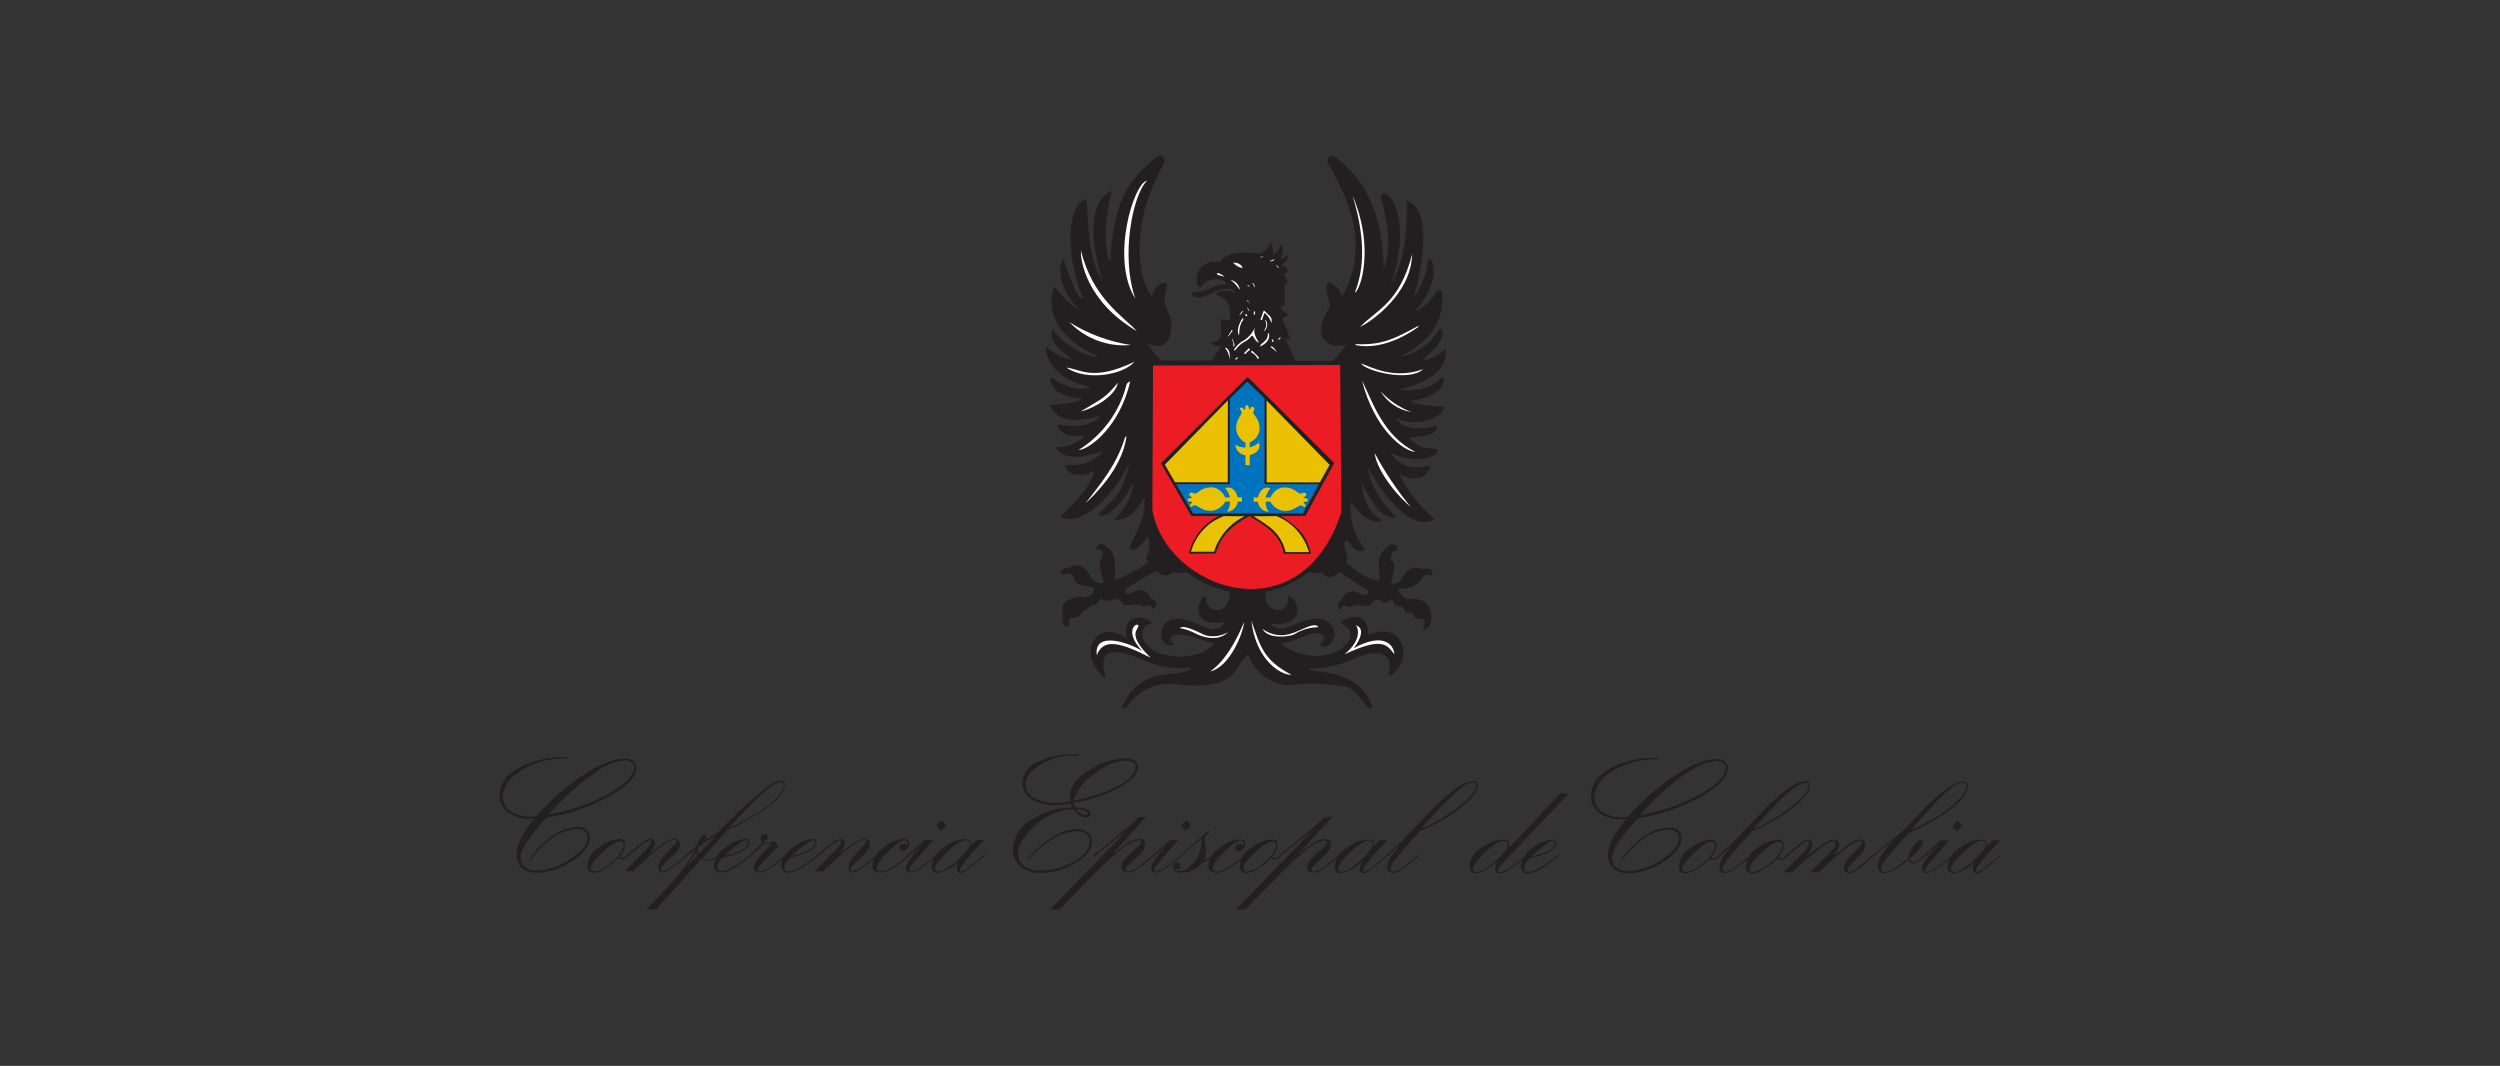 <?xml version="1.0" encoding="UTF-8"?><svg id="Capa_2" xmlns="http://www.w3.org/2000/svg" viewBox="0 0 228.55 97.44"><rect x="0" y="0" width="228.55" height="97.44" fill="#333333" stroke="none"/><defs><style>.cls-1{fill:none;}.cls-2,.cls-3{fill:#231f20;}.cls-3,.cls-4,.cls-5,.cls-6,.cls-7{fill-rule:evenodd;}.cls-4{fill:#ec1c24;}.cls-5{fill:#fff;}.cls-6{fill:#eac103;}.cls-7{fill:#0073be;}</style></defs><g id="Capa_1-2"><g id="Capa_2-2"><g id="Contenido"><rect class="cls-1" width="228.55" height="97.44"/><g><path class="cls-3" d="M108.51,52.33c3.29,2.55,7.9,2.53,11.17-.05,.4,.1,.82,.11,1.22,.05,.07,.43,.88,.69,1.52-.04,.88,.56,1.77,1.13,2.65,1.69-.03,.77-.65,.32-1.16,.1-.51-.11-1.03,.18-1.21,.68-.34,.2-.46,.63-.26,.98,0,.01,.02,.03,.02,.04,.25-.27,.13-.64,.92-.24,.71-.39,1.19-.1,1.78-.14,.11-.06,.71-1.01,1.11-.43,.35,.34,.66,.01,.82-.14,.33-.23,.25,.77,1.11,.63,.43,.73,.55,.48,.77,.53,.28-.11,.03,.7,1.1,.61,.06,.07,.33,.22,0,.94,.23,.13,.82-.25,.79-1.18-.03-.86-.44-1.81-2.18-1.57-.74-.41-.75-.6-.87-.93,1.32-.05,1.85-.4,2.23-1.07,.2-.27,.57-.34,.86-.16,.26-.84-.61-.62-.92-.61-1.23-.51-1.62,.61-1.93,1.01-.22,.27-.57,.39-.9,.32,.22-.95,.57-2.15-.01-2.06,.05-1.23,.45-.77,.63-1.06-.34-1.06-1.2,0-1.5,.39-.43,.81-.1,1.64-.14,2.46-1.39-.14-2.22-.99-3.09-1.64,.51-.45-.56-1.7,.05-2.07,.4,.32,.82,1.14,1.21,.96,.52,.15,.45-.17,.29-.39-.85-1.15-1.24-2.58-1.11-4,.24,.06,1.13,1.94,2.8,1.74,.05-.09,.01-.21-.08-.26,0,0,0,0,0,0-1.37-.64-1.7-2.68-1.7-3.2,.91,1.65,1.81,3.41,3.19,3.02-1.4-1.15-2.35-2.76-2.66-4.54,2.58,4.7,4.91,5.55,6.11,4.76-1.32-1.15-2.42-2.54-3.22-4.1,2.41,1.12,2.75-.58,2.81-.6,.01-.26-.27-.21-.39-.14-1.22,.37-2.54-.13-3.21-1.22,2.67,1.22,4.03,.15,4.08,.15,.41-.35,.23-.46,.05-.49-.93-.16-1.38,.07-2.44-1.07,2.47-.12,2.54-.63,2.53-1.09-1.49,.46-3.28,.32-3.7-.66,2.25,.98,4.38-.34,4.33-.93,.46-.28-2.99-.12-2.94-.68,3.19-.41,2.94-2.03,2.94-2.03-.07-.2-.15-.17-.25-.05-1.03,1.2-2.83,1.17-3.82,1.09,2.84-.76,4.27-1.73,4.32-3.69-.74,.32-1.35,1.03-2.22,.96,1.93-1.47,2.15-2.69,1.64-2.89-.78,1.34-2.09,2.29-3.61,2.59,3.6-1.91,3.87-4.03,3.81-5.68,.02-.22-.14-.56-.53-.29-.41,.81-1.1,1.45-1.94,1.8,1.82-2.06,2-4.15,1.36-4.75,0,0-.17-.01-.19,.09-.11,1.23-.56,2.4-1.3,3.38,.79-2.75,1.74-8.08-.63-8.78-.04,1.82,.1,4.96-1.5,7.67,1.78-4.75,.49-8.65-.82-8.35-.06,.15-.06,.31-.02,.46,.52,2.13,1.03,4.26,.2,6.5,.02-5.38-1.96-8.46-4.38-10.28,0,0-.59-.5-.77,.43,1.28,2.27,4.32,7.25,1.35,12.3-.39-1.24-1.3-1.3-1.3-1.3-.29,.61,.13,1.51,.19,2.27-1.76,2.49-.3,4.01,1.54,3.42-.39,.52-.81,1.02-1.25,1.5-5.23-.02-10.45-.03-15.68-.05-.49-.42-.9-.93-1.21-1.5,.58,.21,2.04,.69,2.12-1.69,.16-.75-.83-1.75-.58-2.8-.01-.23,.17-.52,.16-.75,0-.14,0-.39-.2-.36-.21,.02-.83,.06-1.16,1.25-1.28-1.54-2.12-6.58,1.11-12.16,0,0,.2-1.07-.72-.58-1.77,1.67-3.88,2.89-4.2,9.5-.16,.22-.93-2.63,.16-6.38-1.54,.39-2.43,3.19-.89,8.12-1.43-2-1.26-6-1.45-7.38-1.61,.24-2.11,4.55-.34,9.02-.38,.3-1.29-2-1.74-3.62-.63,.91-.36,2.92,1.47,4.73-.94-.42-1.62-1.43-2.34-2.13-1.23,3.68,2.54,5.71,4.02,6.37-.33,.2-2.61-.43-4.16-2.51-.59,1.24,1.46,2.45,1.81,2.81-1.33-.18-1.68-.77-2.44-1.17,.18,2.9,3.66,3.56,4.1,3.67-.02,0-1.19,.75-3.67-.92-.07,1.61,2.03,1.91,2.94,1.98-.1,0-.28,.46-2.99,.58,.82,2.02,3.58,1.3,4.53,.96,.24-.1-.49,1.38-3.86,.82,.33,1.32,2.12,1.05,2.53,1.01-.69,.73-1.67,1.12-2.68,1.06,.92,1.64,3.82,.51,4.35,.33-1.06,1.37-2.37,1.28-3.43,1.31-.06,1.09,1.82,1.1,2.64,.47-.25,1.59-2.72,3.89-3.12,4.21,1.79,1.17,5.15-2.06,6.33-5.03-.63,3.46-2.06,3.87-2.81,4.79,.04,.39,1.53,.33,3.17-2.91-.14,1.33-.78,2.55-1.78,3.44,1.48,.15,2.17-1.14,2.8-1.97,.04,2.38-.94,3.11-1.36,4.58,.6,.48,1.13-.5,1.64-.96,.36,.54,0,1.59-.14,1.88-.05,.21,.21,.21,.16,.42-.93,.68-1.95,1.21-3.04,1.57,.1-1.59,0-2.72-.74-2.96-.47-.68-1-.14-1.01,.14,1.16,.1,.43,.96,.43,1.16-.19,.64,.45,1.88,.24,1.98-1.23-.04-1.06-.84-1.59-1.25-.56-.62-1.1-.4-1.59-.14-.72-.23-.78,.74-.48,.58,.78-.21,.86-.01,1.01,.29,.05,.88,1.53,.69,1.88,1.01-.06,.48-.5,.82-.99,.76-.06,0-.11-.02-.17-.04-2.14,.19-1.82,1.27-1.69,1.78-.14,.22-.24,.95,.48,.96-.01-1.31,.42-.58,.63-.87,.41,.09,.45-.35,.68-.53,.45-.11,.45-.32,.68-.48,.87-.23,.74-.46,.92-.68,.8,.31,.69,.28,1.35,0,.26,.19,.57,.06,.77,.58,.59,.05,1.24-.19,1.78,.14,.27,.06,.73-.41,.82,.19,.26,.22,.82-.68-.14-.92-.11-.53-.63-.86-1.15-.75-.16,.03-.31,.11-.44,.22-.6,.22-.82,0-.77-.24,.91-.64,1.86-1.22,2.85-1.74,.94,.78,1.13,.27,1.69,.1,.24,.19,.86,0,1.14,0"/><path class="cls-4" d="M105.41,33.42l17.11-.05c.03,4.49,.06,8.97,.1,13.46-3.7,11.44-16.06,7.06-17.27-.24l.06-13.17Z"/><path class="cls-3" d="M112.46,54.03c-.03,2.61-2.52,1.85-2.16,.55-.47-.53-2.04,2.91,1.68,2.29-.76,1.32-2.08,.25-3.26-.1-3.18-1.12-3.06,2.77-1.39,2.16-1.15-1.13,1.12-1.04,1.87-.65,.59,.18,1.18,.37,1.78,.55-.89,1.17-2.92,1.35-4.13,1.1-2.47-.3-3.18-2.6-1.52-2.97-1.38-1.14-2.82-.24-2.29,1.42-2.77-1.94-4.65,1.27-2.16,3.49,.13,.06,.19,.02,.19-.1-1.13-3.44,2.55-1.83,4.05-1.2,1.21,.43,2.49,.6,3.77,.49-.59,1.05-4.65-.49-6.33,3.62,.16,.06,.35,.04,.48-.06,1.02-1.58,2.9-2.39,4.75-2.03,5.57,.54,4.94-1.71,6.33-2.78,.51,1.57,1.91,2.69,3.55,2.85,1.82-.24,3.66-.19,5.46,.13,.84,.31,1.34,1.29,2,1.94,.17-.03,.23,.04,.35-.05-1.22-3.6-5.25-3.11-5.77-3.47,.07,0-.09-.09-.02-.1,1.37,.02,2.74-.27,3.99-.84,2.97-1.34,3.8-.03,3.21,1.45,.06-.02,.19,.06,.19,.06,1.1-.64,1.52-2.02,.97-3.16-.92-1.47-2.7-.7-2.91-.58-.18-2.04-1.46-1.86-2.62-1.19l.08,.16c1.75,.67,.58,2.34-1,2.79-1.56,.41-3.23,.05-4.47-.98,1.66-.19,2.63-1.21,3.62-.87,.75,.43-.04,.67-.06,1,.57,.57,1.45-.46,1.32-1.16-.49-1.7-2.18-1.35-3.86-.62-.93,.4-1.12,.44-1.92-.02,.07,0,.04-.12,.1-.12,3.16,.3,2.41-2.42,1.41-2.56,.25,2.14-2.67,1.33-1.94-.42h-3.33"/><path class="cls-3" d="M110.79,32.94l.86-1.3c-.38,.04-.75-.09-1.03-.34,.76,0,.82-.23,.99-.6,.06-.51,.05-1.03-.05-1.54,.3,.07,.6,.11,.9,.12,0-1.33,.06-1.72-1.33-2.4,.11-.3,1.13-.49,1.74-.09,.19-.34-.84-.59-1.78-.15-.74,.4-1.66,.81-2.07,.36-.05-.05-.13-.26-.01-.25,1,.1,2.26-.92,3.07-.72,.18-.61-1.81-.84-2.32,.26-.6-.08-.34-1.12-.24-1.33,.27-.8,1.15-1.23,1.95-.96,0,0,.01,0,.02,0,.82-1.14,2.43-.94,3.68-.81,.18,.02,.94-.61,.92-1.03,0-.17,.44,.47,.24,1.13,.59-.14,.74-.9,.83-.95,.3,.4-.06,1.16-.07,1.29,.24-.05,.45-.16,.64-.32,.03-.02,.01,0,.04-.02,.05,.26-.18,.58-.59,.96,.25,.08,.45,.25,.58,.48-.12,.24-.2,.2-.45,.32,.22,.19,.34,.47,.35,.76-.02,.2-.17,.37-.31,.35l.1,.25v1.59c-.14-.05-.23-.16-.35-.12,0,.63,.42,.62,.69,.9,.05,.13-.53,.17-.52,.34,.08,.38,.22,.74,.43,1.07,.04,.33,.13,.65,.27,.95-.17-.01-.38-.26-.46-.19,.1,.36,.59,1.17,.91,2.05,.32,.88,.13,.37,.13,.37l-8.09-.07,.37-.35Z"/><path class="cls-5" d="M113.58,24.51c-.33-.07-.62-.24-.85-.49,.54-.07,.89,.34,.85,.49"/><path class="cls-5" d="M116.05,23.86c.16-.04,.32-.1,.48-.17-.09,.17-.3,.24-.48,.17"/><path class="cls-5" d="M116.68,24.26s.03-.02,.04-.02c.05,.08,.11,.16,.19,.21,0,0,.03,.04,.02,.05,0,0-.06-.02-.07-.02-.08-.06-.15-.14-.18-.23"/><path class="cls-5" d="M115.16,23.53c.16,.03,.24-.05,.39-.11-.13,.02-.26,.06-.39,.11"/><path class="cls-5" d="M112.5,25.58c.44,.1,.77,.45,.85,.89,0,0-.04-.02-.06-.04-.22-.32-.48-.61-.79-.85"/><path class="cls-5" d="M111.26,24.98c.2-.03,.42,.1,.7,.32-.52-.16-.74-.13-.7-.32"/><path class="cls-5" d="M114.5,25.88c.06,0,.11,.04,.13,.1,.06,.09,.1,.2,.11,.32-.09-.13-.17-.27-.24-.41"/><path class="cls-5" d="M114.01,26.05c.07,.09,.17,.15,.28,.19-.08-.08-.14-.19-.28-.19"/><path class="cls-5" d="M115.32,28.98c.09-.21,.08-.28,.17-.49,0-.02,.05-.14,.1-.08,.53,.54,.75,.57,.64,1.13-.1-.37-.32-.7-.63-.94-.08,.24-.16,.43-.23,.66-.23,0-.1-.15-.04-.29"/><path class="cls-5" d="M113.27,30.68c.03-.29,.04-.64,.1-.87,.09-.17,.12-.44,.28-.52v-.24c-.14,.07-.73,1.13-.37,1.62"/><path class="cls-5" d="M115.65,29.25c.23,.04,.31,.7-.07,1.04-.03-.17,.37-.45,.07-1.04"/><path class="cls-5" d="M111.99,31.79c.26,.32,.41,.71,.42,1.12l.02-.49c-.08-.55-.35-.66-.44-.63"/><path class="cls-5" d="M112.83,31.93c.19-.27,.41-.5,.67-.69,.54-.26,.97-.72,1.2-1.28,.02,.11-.24,.41,.39,1.35-.4-.06-.5-.75-.67-.6-.6,.73-.71,.31-1.54,1.35l-.07-.13"/><path class="cls-5" d="M112.25,30.76c.12-.21,.25-.41,.37-.62l.07,.12c-.12,.05-.33,.53-.44,.5"/><path class="cls-5" d="M112.64,30.95c.1,.18,.18,.38,.22,.59,0,.11-.05,.09-.09,.19l-.02-.39c-.04-.18-.16-.28-.11-.39"/><path class="cls-5" d="M115.91,30.55c-.03,.73-.62,.71-.73,1.14,1.27-.56,.75-1.57,.73-1.14"/><path class="cls-5" d="M113.29,28.84c.16-.11,.28-.26,.36-.44-.09,0-.26,.25-.36,.44"/><path class="cls-5" d="M113.71,32.32c.15-.16,.29-.31,.44-.47,.06,0,.11,.05,.13,.15-.16,.07-.29,.18-.38,.33-.09,.04-.12,0-.19,0"/><path class="cls-5" d="M114.38,32.09h.12s.55,.54,.55,.54v.19s-.07,0-.07,0c-.23-.5-.51-.51-.59-.61v-.11Z"/><path class="cls-5" d="M116.19,31.66c.31,.07,.35,.29,.55,.55-.19-.14-.43-.44-.56-.43v-.13"/><path class="cls-5" d="M117.09,30.82c-.08,.06-.16,.06-.28,.24,.12-.04,.21,.01,.28-.24"/><path class="cls-5" d="M116.26,31.02s.03,0,.05,0l.06,.03c.05,.05,.07,.12,.06,.19-.05,0-.09,0-.14,0,.05-.13-.01-.11-.03-.23"/><path class="cls-5" d="M112.92,32.86c.12,.06,.25-.13,.26-.17-.19-.04-.22,.1-.26,.17"/><path class="cls-5" d="M114.68,28.41c.11,.01,.03,.22,.06,.31-.1,.02-.12,.21-.12-.19,.1,.03,.05-.04,.06-.13"/><path class="cls-5" d="M113.84,28.71s.15-.03,.18,.12c0,.06,0,0,0,.07-.28,.02-.05-.05-.16-.1-.02-.06-.02-.06-.02-.08"/><path class="cls-5" d="M114.01,28.11c.04-.05,.26,.38,.22,.35-.12-.08-.17-.27-.22-.35"/><path class="cls-5" d="M114.23,27.74s.03,.02,.03,.03c0,.02-.02,.03-.03,.03-.01,0-.03-.01-.03-.03,0-.02,.02-.03,.03-.03"/><path class="cls-5" d="M114.01,27.44c.06-.02,.13,.07,.13,.17-.06,.04-.09-.11-.13-.17"/><path class="cls-5" d="M100.27,59.89c-.3-2.29,3.1-1.09,4.15-.37-1.77-1.9-.44-2.68-.35-2.33,.06,.38-1.15,.73,1.12,2.94-2.87-1.47-4.33-1.77-4.92-.23"/><path class="cls-5" d="M107.86,57.42c.41,.07,.8,.2,1.18,.37,1.26,.69,2.5,.74,3.23,0-.61,.36-1.34,.47-2.03,.3-.41-.14-1.98-1.05-2.38-.68"/><path class="cls-5" d="M115.41,57.49c.78,.59,1.81,.75,2.73,.4,.81-.25,2.1-1.1,2.38-.55-.79,0-1.56,.24-2.22,.66-.52,.24-2.44,.43-2.88-.51"/><path class="cls-5" d="M114.4,56.74c.84,2.4,1.09,3.58,3.66,4.95-.95,.04-3.25-1.32-3.66-4.95"/><path class="cls-5" d="M113.72,56.89c-.6,1.5-1.7,3.57-3.09,4.49,1.84-.38,3.1-3.73,3.09-4.49"/><path class="cls-5" d="M123.94,57.17c1.09,.29,.05,1.86-.21,2.1,2.8-1.54,3.71-.28,3.74,.55-.73-1.04-1.31-1.5-4.56,0,1.67-1.36,1.23-2.48,1.04-2.65"/><path class="cls-5" d="M123.86,26.78c.54-1.51,1.27-4.02-.2-8.88,2.01,4.7,.74,8.58,.2,8.88"/><path class="cls-5" d="M129.09,23.25c-1.12,4.39-3.18,5.04-4.75,6.63,1.01-.45,4.69-3.04,4.75-6.63"/><path class="cls-5" d="M123.93,31.55s-.05-.09,.03-.09c2.4,.11,3.54-.51,5.57-1.6,.13-.07,.14-.03,.16,.01-3.26,2.32-5.49,1.72-5.75,1.68"/><path class="cls-5" d="M124.43,33.23c.68,.2,2.94,1.54,5.67,.52-1.24,1.2-5.28,.17-5.67-.52"/><path class="cls-5" d="M126.2,35.76c.62,1.02,1.65,1.72,2.83,1.91-1.08-.41-2.05-1.06-2.83-1.91"/><path class="cls-5" d="M124.51,34.78c.96,1.92,1.95,5.1,4.89,6.53-1.07-.04-3.75-2.03-4.89-6.53"/><path class="cls-5" d="M125.68,41.43c.93,1.74,2.03,3.38,3.28,4.91-1.77-1.51-3.18-3.69-3.28-4.91"/><path class="cls-5" d="M104.87,16.51c-1.24,1.15-2.48,6.73-1.08,10.79-2.3-3.61-.13-10.62,1.08-10.79"/><path class="cls-5" d="M98.82,22.91c1.09,4.41,3.89,6.01,5.12,7.37-4.66-2.73-5.19-6.58-5.12-7.37"/><path class="cls-5" d="M97.77,29.46c1.46,1.51,3.53,2.28,5.63,2.08-2-.3-3.91-1.01-5.63-2.08"/><path class="cls-5" d="M97.5,33.61c1.85,1.27,5.22,.65,6.21-.54-3.84,1.86-4.99,.64-6.21,.54"/><path class="cls-5" d="M98.8,37.61c1.28-.29,3.17-1.43,3.4-2.62-1.19,1.39-1.26,1.35-3.4,2.62"/><path class="cls-5" d="M103.33,34.86c-.08,.04-.29,.11-.35,.32-.63,2.48-2.2,4.61-4.38,5.96,.92,0,3.8-2.12,4.72-6.28"/><path class="cls-5" d="M102.97,39.89s-.09-.02-.17,.25c-.79,2.48-2.25,4.16-3.56,5.87,.52-.5,3.36-3.07,3.74-6.11"/><path class="cls-3" d="M106.13,42.36l7.93-7.91,7.92,7.88-2.65,4.83c-1.33,.03-3.93,.02-3.86,.02-.95,.01-1.85,0-2.81,0h-1.92s-1.82,0-1.82,0l-2.78-4.82Z"/><polygon class="cls-6" points="106.49 42.48 112.25 36.6 112.24 44.09 107.42 44.09 106.49 42.48"/><polygon class="cls-6" points="121.55 42.49 115.79 36.61 115.8 44.1 120.66 44.1 121.55 42.49"/><polygon class="cls-7" points="112.43 36.44 114.03 34.89 115.61 36.43 115.6 44.26 120.57 44.26 119.11 46.93 109.07 46.94 107.52 44.26 112.43 44.26 112.43 36.44"/><path class="cls-6" d="M113.54,45.47v.39c-.11,0-.27,0-.38,0-.06,.5-.47,.89-.98,.92,.19-.27,.28-.6,.26-.93h-.42c-.23,.42-.64,.72-1.11,.83-1.21,.16-1.53-.82-1.92-.37-.12,.11-.33-.09-.13-.24,.11-.1,.25-.22-.05-.21-.17,.04-.39-.23-.09-.31,.09-.02,.47-.02,.07-.2-.2-.19,.09-.42,.27-.29,.46,.31,.55-.62,1.91-.49,.47,.12,.85,.45,1.03,.9h.45c-.09-.31-.24-.6-.44-.85,.83-.25,1.08,.6,1.15,.85h.38Z"/><path class="cls-6" d="M114.61,45.48v.39c.11,0,.27,0,.38,0,.06,.5,.47,.89,.98,.92-.19-.27-.28-.6-.26-.93h.42c.23,.42,.64,.72,1.11,.83,1.21,.16,1.53-.82,1.92-.37,.12,.11,.33-.09,.13-.24-.11-.1-.25-.22,.05-.21,.17,.04,.39-.23,.09-.31-.09-.02-.47-.02-.07-.2,.2-.19-.09-.42-.27-.29-.46,.31-.55-.62-1.91-.49-.47,.12-.85,.45-1.03,.9h-.45c.09-.31,.24-.6,.44-.85-.83-.25-1.08,.6-1.15,.85h-.38Z"/><path class="cls-6" d="M114.25,42.52h-.39c0-.11,0-.79,0-.9-.5-.06-.89-.47-.92-.97,.27,.18,.6,.27,.93,.26v-.42c-.42-.23-.73-.63-.84-1.1-.17-1.21,.81-1.54,.36-1.92-.11-.12,.09-.33,.24-.14,.1,.11,.22,.25,.21-.06-.04-.17,.22-.39,.31-.09,.03,.09,.02,.46,.2,.07,.19-.21,.42,.08,.29,.26-.31,.46,.62,.55,.5,1.9-.12,.47-.45,.85-.89,1.04,0,.15,0,.3,0,.45,.31-.09,.6-.24,.85-.45,.25,.83-.59,1.09-.85,1.16v.91Z"/><path class="cls-3" d="M111.78,47.02c-1.56,.61-2.72,1.95-3.08,3.59-.03,.01,2.44-.01,2.44-.01,.47-1.56,1.3-2.44,3.05-3.42h.13c-.07,.23,2.73,1.13,3.04,3.44,.83,0,1.67,0,2.5,.02-.37-1.52-.93-2.4-3.14-3.69-1.7,.03-3.25,.06-4.95,.08"/><path class="cls-6" d="M119.66,50.47h-2.13c-.49-2.11-2.22-2.72-2.94-3.29,.72,.03,1.47,0,2.12,0,1.44,.58,2.53,1.8,2.95,3.29"/><path class="cls-6" d="M108.88,50.44h2.1c.46-1.43,1.48-2.61,2.83-3.26-.72,.03-1.24,0-1.92,0-1.47,.54-2.59,1.75-3.01,3.26"/><path class="cls-2" d="M126.82,79.25c.04-.4,.2-.78,.45-1.09,.19-.26,.39-.52,.61-.76l-.03-.03c-.15,.15-.29,.28-.44,.41-.15,.13-.32,.28-.52,.46l-.09,.07-.09-.09,.1-.09c.43-.38,.79-.7,1.08-.98,.34-.33,.8-.8,1.38-1.41,.52-.55,1.05-1.11,1.57-1.66,.63-.65,1.3-1.25,2.01-1.81,.51-.47,1.15-.76,1.83-.86,.27,0,.41,.15,.41,.45,0,.51-.55,1.2-1.64,2.05-1.12,.86-2.35,1.56-3.66,2.07-1.08,1.2-1.81,2.06-2.2,2.56-.24,.25-.41,.55-.49,.89,0,.17,.12,.26,.35,.26,.29-.07,.56-.21,.79-.4,.47-.34,.93-.7,1.36-1.08l.1-.09,.07,.1-.09,.07c-.54,.47-1.11,.91-1.7,1.31-.2,.13-.42,.2-.65,.2-.35,0-.52-.19-.52-.58m3.16-3.52l.03,.03c.61-.24,1.2-.55,1.76-.9,.76-.45,1.48-.97,2.15-1.54,.71-.62,1.06-1.12,1.06-1.48,0-.18-.1-.28-.31-.28-.47,.08-.9,.3-1.24,.63-.58,.48-1.13,1-1.64,1.56-.55,.57-1.16,1.24-1.82,1.99h0Zm-4.83,1.14c-.4,0-.97,.36-1.71,1.07-.74,.71-1.11,1.22-1.11,1.51,0,.18,.12,.28,.35,.28,.3-.03,.58-.15,.82-.33,.4-.26,.77-.56,1.11-.9,.62-.59,.93-1.03,.93-1.31,0-.21-.13-.32-.38-.32h0Zm.96-.03h.74c-.42,.42-.82,.85-1.21,1.29-.69,.78-1.03,1.26-1.03,1.45-.01,.07,.04,.14,.11,.15,.01,0,.02,0,.04,0,.27-.1,.52-.25,.73-.45,.3-.23,.71-.57,1.24-1.02l.1-.1,.07,.1-.09,.07c-.84,.71-1.37,1.14-1.58,1.29-.14,.12-.32,.2-.5,.23-.27,0-.41-.13-.41-.39,0-.13,.02-.26,.07-.38,.04-.12,.1-.24,.17-.35-.51,.57-1.19,.97-1.94,1.12-.17,.02-.34-.05-.45-.17-.1-.15-.14-.33-.13-.51,.08-.71,.51-1.33,1.14-1.66,.55-.44,1.22-.7,1.92-.74,.16-.02,.33,.03,.44,.15,.08,.14,.12,.31,.11,.47l.47-.54Zm-9.05,1.48l-.09-.09,.1-.09c1.12-.9,1.99-1.62,2.63-2.15,.49-.39,.96-.81,1.4-1.26h.67l-2.95,3.24,.04,.04c.35-.29,.71-.57,1.09-.82,.32-.25,.71-.41,1.12-.45,.41,0,.61,.18,.61,.54,0,.33-.3,.75-.9,1.27-.6,.52-.9,.85-.9,.98,0,.12,.1,.17,.31,.17,.32,0,1.05-.49,2.2-1.48l.1-.09,.07,.1-.09,.07c-.5,.44-1.02,.84-1.56,1.22-.23,.17-.5,.27-.78,.29-.16,0-.32-.04-.45-.12-.12-.1-.19-.26-.17-.41,0-.34,.3-.76,.9-1.26,.6-.5,.9-.82,.9-.95,.02-.11-.06-.2-.16-.22-.02,0-.04,0-.05,0-.64,.13-1.24,.44-1.7,.9-.79,.65-1.54,1.34-2.26,2.07-.42,.42-1.13,1.15-2.14,2.18l-1.16,1.18h-.84l6.94-7.15-.02-.02c-.59,.47-1.04,.82-1.34,1.06-.51,.41-.98,.79-1.42,1.16l-.09,.07Zm-.67-1.37c-.38,0-.93,.34-1.65,1.03-.72,.68-1.08,1.16-1.08,1.43,0,.2,.12,.31,.36,.31,.59-.11,1.14-.4,1.56-.83,.73-.6,1.09-1.15,1.09-1.63,0-.2-.09-.31-.28-.31h0Zm-.07-.2c.31,0,.47,.17,.47,.5,0,.18-.04,.36-.11,.53-.09,.21-.21,.41-.37,.58,.05,.08,.14,.13,.23,.15,.17-.04,.32-.13,.44-.25l.1-.1,.07,.1-.09,.1c-.1,.08-.21,.16-.32,.22-.07,.03-.14,.04-.22,.04-.13,0-.25-.05-.35-.12-.32,.35-.69,.65-1.09,.91-.31,.24-.69,.39-1.08,.43-.31,.04-.6-.18-.64-.49,0-.05,0-.11,0-.16,.06-.71,.47-1.35,1.09-1.7,.53-.43,1.18-.69,1.86-.73h0Zm-2.49,1.4l.08,.1-.07,.07c-.49,.43-1.02,.82-1.57,1.16-.31,.2-.66,.32-1.03,.35-.51,0-.76-.23-.76-.7,.08-.66,.46-1.25,1.03-1.59,.5-.45,1.13-.73,1.81-.79,.35,0,.52,.14,.52,.42,0,.18-.07,.35-.2,.47-.1,.12-.24,.2-.4,.21-.08,0-.16-.03-.21-.09-.04-.07-.07-.15-.07-.23,0-.09,.03-.17,.09-.23,.06-.07,.15-.11,.25-.1,.08,0,.15,.01,.22,.05,.04,.03,.09,.06,.13,.08,.05,0,.07-.04,.07-.13,0-.12-.05-.23-.15-.29-.05-.03-.11-.05-.17-.04-.28,0-.78,.35-1.48,1.05-.71,.7-1.06,1.2-1.06,1.51,0,.19,.15,.29,.45,.29,.48,0,1.29-.49,2.42-1.48l.11-.09Zm-5.81,.17l-.08-.09,.1-.09,2.47-2.2,.06,.17-.22,.2c-.17,.15-.25,.27-.25,.36,.04,.18,.08,.37,.11,.57,.03,.17,.05,.34,.05,.51,0,.32-.06,.64-.2,.93,.15-.03,.29-.09,.41-.17,.13-.09,.25-.19,.36-.29l.1-.09,.07,.1-.09,.07c-.18,.15-.36,.29-.55,.41-.12,.09-.26,.15-.41,.17-.24,.29-.53,.52-.87,.68-.32,.16-.68,.25-1.04,.25-.2,0-.39-.03-.57-.12-.15-.09-.24-.26-.22-.44,0-.1,.04-.2,.11-.27,.06-.07,.15-.12,.24-.12,.2,0,.31,.12,.31,.36,0,.19-.1,.29-.31,.29-.05,0-.1-.01-.15-.04l-.03,.04c.11,.13,.27,.19,.44,.17,.33-.03,.65-.17,.89-.4,.29-.23,.53-.51,.71-.82,.15-.27,.26-.57,.33-.87,.06-.3,.09-.61,.09-.92l-1.8,1.54-.08,.08Zm.88-2.81l-.51,.48-.39-.48,.49-.51,.41,.51Zm-1.92,1.32h.74l-1.18,1.35c-.44,.5-.71,.83-.83,.99-.1,.11-.16,.25-.17,.39,0,.1,.06,.15,.19,.15,.26-.04,.5-.15,.71-.31,.53-.36,1.03-.75,1.5-1.18l.1-.09,.07,.1-.09,.07c-1.19,1.01-1.96,1.51-2.3,1.51-.32,0-.48-.14-.48-.41,0-.4,.5-1.13,1.5-2.18v-.03c-.36,.35-.74,.69-1.16,1.03l-.09,.07-.09-.09,.1-.09,1.47-1.31Zm-6.91,1.48l-.09-.09,.1-.09c1.12-.9,1.99-1.62,2.64-2.15,.49-.39,.96-.81,1.4-1.26h.67l-2.95,3.24,.04,.04c.35-.29,.71-.57,1.09-.82,.32-.25,.71-.41,1.12-.45,.41,0,.61,.18,.61,.54,0,.33-.3,.75-.9,1.27-.6,.52-.9,.85-.9,.98,0,.12,.1,.17,.31,.17,.32,0,1.05-.49,2.2-1.48l.1-.09,.07,.1-.09,.07c-.5,.44-1.02,.84-1.56,1.22-.23,.17-.5,.27-.78,.29-.16,0-.32-.04-.45-.12-.12-.1-.19-.26-.17-.41,0-.34,.3-.76,.9-1.26,.6-.5,.9-.82,.9-.95,.02-.11-.06-.2-.16-.22-.02,0-.04,0-.05,0-.64,.13-1.24,.44-1.7,.9-.79,.65-1.54,1.34-2.26,2.07-.42,.42-1.13,1.15-2.14,2.18l-1.16,1.18h-.84l6.94-7.15-.02-.02c-.59,.47-1.04,.82-1.34,1.06-.51,.41-.98,.79-1.42,1.16l-.09,.07Zm2.81-8.75c-1.06,.1-2.06,.54-2.85,1.24-.89,.56-1.55,1.42-1.88,2.42,.71-.12,1.41-.3,2.09-.52,.85-.26,1.66-.62,2.42-1.08,.78-.5,1.17-.99,1.17-1.5,0-.19-.1-.36-.28-.44-.21-.09-.44-.14-.67-.13h0Zm-3.59,4.99c.13,0,.19-.05,.19-.15,0-.15-.13-.25-.39-.31-.24-.06-.48-.09-.72-.09,.12,.15,.26,.28,.42,.39,.15,.1,.32,.15,.49,.15h0Zm-.61-5.56v.12h-.63c-1.02,0-2.03,.28-2.9,.82-.92,.54-1.38,1.15-1.38,1.82,0,.52,.3,1,.77,1.22,.63,.33,1.33,.48,2.04,.45,.42,0,.83-.05,1.24-.13v-.41c0-.94,.63-1.79,1.9-2.53,.95-.61,2.06-.95,3.19-.99,.28,0,.56,.05,.81,.18,.21,.12,.34,.35,.33,.59,0,.63-.58,1.27-1.75,1.91-1.29,.69-2.69,1.15-4.13,1.38,0,.15,.05,.3,.13,.42,.27,0,.55,.02,.82,.07,.39,.09,.58,.25,.58,.48,0,.25-.15,.38-.44,.38-.28-.02-.54-.14-.73-.35-.13-.13-.24-.26-.35-.41-1.34,.03-2.62,.58-3.57,1.52-1.02,.93-1.53,1.78-1.53,2.55-.01,.45,.21,.88,.59,1.13,.42,.28,.92,.43,1.43,.41,.97-.01,1.93-.25,2.8-.68,1.15-.55,1.73-1.23,1.73-2.02,0-.25-.11-.49-.31-.64-.25-.19-.56-.28-.87-.26-.88,.04-1.73,.34-2.45,.86-.74,.49-1.4,1.09-1.98,1.76l-.06-.1c.58-.71,1.26-1.32,2.02-1.82,.71-.53,1.56-.84,2.45-.9,.35-.01,.7,.09,1,.28,.28,.21,.43,.54,.4,.88,0,.74-.53,1.41-1.59,2.01-.96,.55-2.04,.84-3.14,.84-.62,.02-1.23-.17-1.73-.54-.5-.37-.78-.96-.76-1.57,.06-1.26,.81-2.37,1.95-2.9,1.05-.64,2.26-.97,3.49-.98-.08-.11-.14-.23-.19-.36-.44,.09-.88,.14-1.32,.15-.74,.03-1.48-.13-2.14-.47-.58-.31-.94-.92-.92-1.57,.05-.81,.54-1.53,1.29-1.85,1.02-.53,2.17-.79,3.33-.74h.58Zm-10.38,7.86c-.4,0-.97,.36-1.71,1.07-.74,.71-1.11,1.22-1.11,1.51,0,.18,.12,.28,.35,.28,.3-.03,.58-.15,.82-.33,.4-.26,.77-.56,1.11-.9,.62-.59,.93-1.03,.93-1.31,0-.21-.13-.32-.38-.32h0Zm.96-.03h.74c-.42,.42-.82,.85-1.21,1.29-.69,.78-1.03,1.26-1.03,1.45-.01,.07,.04,.14,.11,.15,.01,0,.02,0,.04,0,.27-.1,.52-.25,.73-.45,.3-.23,.71-.57,1.24-1.02l.1-.1,.07,.1-.09,.07c-.84,.71-1.37,1.14-1.58,1.29-.14,.12-.32,.2-.5,.23-.27,0-.41-.13-.41-.39,0-.13,.02-.26,.07-.38,.04-.12,.1-.24,.17-.35-.51,.57-1.19,.97-1.94,1.12-.17,.02-.34-.05-.45-.17-.1-.15-.14-.33-.13-.51,.08-.71,.51-1.33,1.14-1.66,.55-.44,1.22-.7,1.92-.74,.16-.02,.33,.03,.44,.15,.08,.14,.12,.31,.11,.47l.47-.54Zm-2.75-1.32l-.51,.48-.39-.48,.49-.51,.41,.51Zm-1.92,1.32h.74l-1.18,1.35c-.44,.5-.71,.83-.83,.99-.1,.11-.16,.25-.17,.39,0,.1,.06,.15,.19,.15,.26-.04,.5-.15,.71-.31,.53-.36,1.03-.75,1.5-1.18l.1-.09,.07,.1-.09,.07c-1.19,1.01-1.96,1.51-2.3,1.51-.32,0-.48-.14-.48-.41,0-.4,.5-1.13,1.5-2.18v-.03c-.36,.35-.74,.69-1.16,1.03l-.09,.07-.09-.09,.1-.09,1.47-1.31Zm-1.48,1.31l.08,.1-.07,.07c-.49,.43-1.02,.82-1.57,1.16-.31,.2-.66,.32-1.03,.35-.51,0-.76-.23-.76-.7,.08-.66,.46-1.25,1.03-1.59,.5-.45,1.13-.73,1.81-.79,.35,0,.52,.14,.52,.42,0,.18-.07,.35-.2,.47-.1,.12-.24,.2-.4,.21-.08,0-.16-.03-.21-.09-.04-.07-.07-.15-.07-.23,0-.09,.03-.17,.09-.23,.06-.07,.15-.11,.25-.1,.08,0,.15,.01,.22,.05,.04,.03,.09,.06,.13,.08,.05,0,.07-.04,.07-.13,0-.12-.05-.23-.15-.29-.05-.03-.11-.05-.17-.04-.28,0-.78,.35-1.48,1.05-.71,.7-1.06,1.2-1.06,1.51,0,.19,.15,.29,.45,.29,.48,0,1.29-.49,2.42-1.48l.11-.09Zm-8.66,1.6l1.48-1.51c.36-.36,.58-.59,.67-.68,.22-.25,.33-.42,.33-.51,0-.12-.04-.17-.13-.17-.23,.05-.44,.16-.62,.31-.3,.21-.74,.57-1.33,1.07l-.09,.07-.09-.09,.1-.09c.43-.38,.88-.74,1.35-1.08,.2-.16,.43-.27,.68-.32,.2-.03,.39,.1,.42,.3,0,.03,0,.07,0,.1,0,.16-.05,.31-.13,.44-.1,.19-.22,.37-.35,.55,.49-.42,.86-.71,1.11-.87,.32-.28,.72-.46,1.14-.52,.14,0,.28,.04,.39,.13,.11,.08,.16,.21,.16,.35,0,.33-.29,.75-.88,1.27-.59,.52-.88,.85-.88,1,0,.15,.07,.22,.2,.22,.46-.16,.88-.42,1.24-.76,.24-.18,.54-.43,.89-.73l.1-.09,.07,.1-.09,.07c-.6,.5-1.04,.86-1.32,1.06-.25,.22-.56,.38-.89,.45-.11,0-.21-.04-.29-.12-.08-.08-.12-.19-.12-.31,.03-.44,.23-.84,.55-1.14,.36-.39,.74-.8,1.13-1.22,0-.13-.08-.19-.23-.19-.42,0-1.1,.43-2.05,1.28-.36,.33-.72,.66-1.08,.99-.1,.08-.2,.17-.29,.26-.1,.1-.21,.21-.33,.35h-.82Zm-.13-2.88c-.23,0-.86,.45-1.89,1.35v.03c.48-.06,.94-.2,1.37-.41,.49-.24,.74-.49,.74-.76,.02-.11-.06-.2-.16-.22-.02,0-.04,0-.05,0Zm.47,1.28l.07,.1-.09,.07c-.48,.43-1,.81-1.56,1.14-.35,.22-.75,.35-1.16,.38-.17,0-.34-.06-.46-.2-.12-.14-.17-.32-.17-.5,.09-.66,.48-1.25,1.06-1.59,.51-.46,1.16-.74,1.84-.8,.08,0,.17,.02,.24,.07,.07,.06,.11,.16,.09,.25,0,.26-.18,.51-.54,.74-.57,.32-1.2,.53-1.85,.63-.14,.12-.27,.26-.36,.42-.11,.15-.18,.33-.19,.52,0,.22,.12,.33,.35,.33,.4-.03,.78-.16,1.12-.38,.54-.31,1.04-.68,1.5-1.09l.1-.1Zm-6.16,.17l-.09-.09,.1-.09c.09-.08,.26-.24,.52-.49,.18-.18,.37-.37,.57-.55-.11-.11-.17-.26-.17-.41,0-.25,.11-.38,.33-.38,.2,0,.31,.11,.31,.32,0,.1-.05,.18-.13,.23-.09,.06-.19,.09-.29,.09,.12,.1,.27,.15,.42,.15,.1,0,.21-.01,.31-.04,.1-.02,.19-.06,.28-.11l.39,.42-.42,.45c-.36,.38-.69,.73-.99,1.05-.21,.19-.39,.42-.52,.67,0,.12,.09,.17,.28,.17,.33-.07,.64-.21,.9-.42,.48-.32,.94-.68,1.37-1.06l.1-.09,.07,.1-.09,.07c-.48,.42-.99,.81-1.52,1.16-.26,.19-.56,.31-.88,.35-.35,0-.52-.15-.52-.44,0-.2,.06-.4,.16-.57,.18-.28,.39-.53,.62-.76l.84-.87h0s-.09,0-.13,0c-.08,.02-.16,.02-.25,.02l-.29-.04c-.07,.06-.33,.3-.79,.71-.21,.19-.35,.32-.41,.36l-.09,.07Zm-.45-1.46c-.23,0-.86,.45-1.89,1.35v.03c.48-.06,.94-.2,1.37-.41,.49-.24,.74-.49,.74-.76,.02-.11-.06-.2-.16-.22-.02,0-.04,0-.05,0Zm.47,1.28l.07,.1-.09,.07c-.48,.43-1,.81-1.56,1.14-.35,.22-.75,.35-1.16,.38-.17,0-.34-.06-.46-.2-.12-.14-.17-.32-.17-.5,.09-.66,.48-1.25,1.06-1.59,.51-.46,1.16-.74,1.84-.8,.08,0,.17,.02,.24,.07,.07,.06,.11,.16,.09,.25,0,.26-.18,.51-.54,.74-.57,.32-1.2,.53-1.85,.63-.14,.12-.27,.26-.36,.42-.11,.15-.18,.33-.19,.52,0,.22,.12,.33,.35,.33,.4-.03,.78-.16,1.12-.38,.54-.31,1.04-.68,1.5-1.09l.1-.1Zm-4.77-.03l1.56-1.65v-.03c-.37,.23-.65,.41-.83,.52-.27,.17-.54,.36-.82,.55v.27c0,.12,.03,.23,.08,.33Zm-1.13,1.21l1-1.07c-.05-.11-.08-.23-.09-.35l-.44,.7c-.18,.29-.34,.52-.48,.7v.03Zm3.9-3.6h.03c1.36-.58,2.64-1.33,3.8-2.24,.79-.66,1.18-1.23,1.18-1.7,0-.16-.08-.23-.25-.23-.44,.09-.85,.3-1.18,.61-.59,.48-1.15,1-1.67,1.54-.57,.58-1.21,1.26-1.91,2.02h0Zm-.17,.25l-2.23,2.49c.05,.07,.13,.11,.21,.13,.1,.04,.2,.06,.3,.06,.15,0,.29-.04,.42-.1,.17-.08,.33-.18,.47-.3l.1-.1,.07,.1-.09,.07c-.27,.26-.62,.42-1,.45-.21,0-.42-.07-.6-.19l-4.14,4.61h-.89s1.93-2.02,1.93-2.02c.5-.51,.97-1.06,1.4-1.63,.29-.4,.67-.99,1.15-1.79v-.03l-.67,.52-.09,.07-.09-.09,.1-.09,.82-.7c.09-.24,.21-.47,.35-.68,.17-.25,.31-.38,.44-.38,.11,0,.16,.04,.16,.13,0,.12-.05,.24-.12,.33v.03l1.21-.77c1.29-1.36,2.66-2.64,4.11-3.83,.45-.43,1.02-.72,1.63-.84,.22,0,.33,.13,.33,.38,0,.56-.5,1.22-1.5,1.98-1.19,.86-2.46,1.59-3.8,2.18h0Zm-9.39,3.77l1.48-1.51c.36-.36,.58-.59,.67-.68,.22-.25,.33-.42,.33-.51,0-.12-.04-.17-.13-.17-.23,.05-.44,.16-.62,.31-.3,.21-.74,.57-1.33,1.07l-.09,.07-.09-.09,.1-.09c.43-.38,.88-.74,1.35-1.08,.2-.16,.43-.27,.68-.32,.2-.03,.39,.1,.42,.3,0,.03,0,.07,0,.1,0,.16-.05,.31-.13,.44-.1,.19-.22,.37-.35,.55,.5-.42,.86-.71,1.11-.87,.32-.28,.72-.46,1.14-.52,.14,0,.28,.04,.39,.13,.11,.08,.16,.21,.16,.35,0,.33-.29,.75-.88,1.27-.59,.52-.88,.85-.88,1,0,.15,.07,.22,.2,.22,.46-.16,.88-.42,1.24-.76,.24-.18,.54-.43,.89-.73l.1-.09,.07,.1-.09,.07c-.6,.5-1.04,.86-1.32,1.06-.25,.22-.56,.38-.89,.45-.11,0-.21-.04-.29-.12-.08-.08-.12-.19-.12-.31,.03-.44,.23-.84,.55-1.14,.36-.39,.74-.8,1.13-1.22,0-.13-.08-.19-.23-.19-.42,0-1.1,.43-2.05,1.28-.36,.33-.72,.66-1.08,.99-.1,.08-.2,.17-.29,.26-.1,.1-.21,.21-.33,.35h-.82Zm-.35-2.79c-.38,0-.93,.34-1.65,1.03-.72,.68-1.08,1.16-1.08,1.43,0,.2,.12,.31,.36,.31,.59-.11,1.14-.4,1.56-.83,.73-.6,1.09-1.15,1.09-1.63,0-.2-.09-.31-.28-.31Zm-.07-.2c.31,0,.47,.17,.47,.5,0,.18-.04,.36-.11,.53-.09,.21-.21,.41-.37,.58,.05,.08,.14,.13,.23,.15,.17-.04,.32-.13,.44-.25l.1-.1,.07,.1-.09,.1c-.1,.08-.21,.16-.32,.22-.07,.03-.14,.04-.22,.04-.13,0-.25-.05-.35-.12-.32,.35-.69,.65-1.09,.91-.31,.24-.69,.39-1.08,.43-.31,.04-.6-.18-.64-.49,0-.05,0-.11,0-.16,.06-.71,.47-1.35,1.09-1.7,.53-.43,1.18-.69,1.86-.73Zm-8.22,2.01l-.1-.04c.51-.81,1.17-1.52,1.94-2.08,.74-.61,1.66-.96,2.62-1,.27,0,.52,.08,.73,.25,.2,.17,.32,.42,.31,.68,0,.82-.61,1.6-1.82,2.31-.88,.58-1.9,.91-2.96,.96-.49,.03-.97-.11-1.37-.39-.39-.33-.6-.83-.57-1.34,.04-.58,.22-1.15,.54-1.64,.33-.56,.7-1.09,1.11-1.59l-.45,.03c-.65,.02-1.3-.16-1.85-.51-.57-.35-.92-.97-.9-1.64,.03-.9,.5-1.73,1.25-2.21,1.45-.93,3.17-1.37,4.89-1.25v.12c-1.61-.09-3.21,.37-4.53,1.31-.76,.48-1.25,1.29-1.32,2.18,0,.58,.32,1.12,.84,1.38,.52,.29,1.12,.44,1.72,.42l.52-.04c1.17-1.34,2.5-2.53,3.96-3.55,1.66-1.15,3.04-1.73,4.13-1.73,.27-.01,.54,.06,.76,.22,.2,.16,.3,.41,.28,.67,0,.74-.76,1.56-2.29,2.46-1.82,1.04-3.82,1.74-5.9,2.05-.62,.65-1.19,1.35-1.7,2.08-.37,.44-.61,.98-.7,1.54-.02,.36,.15,.71,.44,.92,.34,.23,.75,.34,1.16,.32,.98-.07,1.93-.4,2.75-.95,1.18-.7,1.78-1.39,1.78-2.07,0-.22-.08-.43-.25-.57-.17-.15-.39-.23-.61-.22-.94,.03-1.85,.38-2.58,.98-.72,.55-1.34,1.2-1.85,1.95Zm9.54-8.59c0-.18-.09-.34-.24-.44-.2-.12-.43-.17-.66-.16-.87,.09-1.71,.41-2.42,.93-.91,.6-1.77,1.28-2.56,2.02-.68,.61-1.32,1.27-1.92,1.95l.03,.03c1.98-.34,3.88-1.01,5.63-1.99,1.43-.84,2.14-1.63,2.14-2.34h0Z"/><path class="cls-2" d="M181.16,76.86c-.4,0-.97,.36-1.71,1.07-.74,.71-1.11,1.22-1.11,1.51,0,.18,.12,.28,.35,.28,.3-.03,.58-.15,.82-.33,.4-.26,.77-.56,1.11-.9,.62-.59,.93-1.03,.93-1.31,0-.21-.13-.32-.38-.32m.96-.03h.74c-.42,.42-.82,.85-1.21,1.29-.69,.78-1.03,1.26-1.03,1.45-.01,.07,.04,.14,.11,.15,.01,0,.02,0,.04,0,.27-.1,.52-.25,.73-.45,.3-.23,.71-.57,1.24-1.02l.1-.1,.07,.1-.09,.07c-.84,.71-1.37,1.14-1.58,1.29-.14,.12-.32,.2-.5,.23-.27,0-.41-.13-.41-.39,0-.13,.02-.26,.07-.38,.04-.12,.1-.24,.17-.35-.51,.57-1.19,.97-1.94,1.12-.17,.02-.34-.05-.45-.17-.1-.15-.14-.33-.13-.51,.08-.71,.51-1.33,1.14-1.66,.55-.44,1.22-.7,1.92-.74,.16-.02,.33,.03,.44,.15,.08,.14,.12,.31,.11,.47l.47-.54Zm-2.75-1.32l-.51,.48-.39-.48,.49-.51,.41,.51Zm-1.92,1.32h.74l-1.18,1.35c-.44,.5-.71,.83-.83,.99-.1,.11-.16,.25-.17,.39,0,.1,.06,.15,.19,.15,.26-.04,.5-.15,.71-.31,.53-.36,1.03-.75,1.5-1.18l.1-.09,.07,.1-.09,.07c-1.19,1.01-1.96,1.51-2.3,1.51-.32,0-.48-.14-.48-.41,0-.4,.5-1.13,1.5-2.18v-.03c-.36,.35-.74,.69-1.16,1.03l-.09,.07-.09-.09,.1-.09,1.47-1.31Zm2.34-4.95c0-.07-.02-.13-.06-.19-.06-.09-.17-.15-.28-.15-.39,.04-.77,.2-1.06,.47-.55,.44-1.06,.92-1.53,1.44-.38,.4-1.11,1.22-2.2,2.47h.03c.61-.31,1.23-.63,1.85-.95,.62-.33,1.2-.73,1.75-1.18,.33-.26,.64-.56,.92-.87,.3-.28,.51-.65,.58-1.05h0Zm-8.53,6.43l-.09-.09,.1-.09c.37-.31,.77-.64,1.19-.98,.53-.43,.86-.67,.98-.74,.4-.34,.78-.7,1.14-1.09,.51-.53,.9-.94,1.16-1.22,.66-.71,1.39-1.36,2.17-1.94,.44-.39,.97-.64,1.54-.74,.11,0,.22,.04,.31,.11,.09,.07,.14,.18,.14,.3,0,.65-.6,1.42-1.79,2.3-1.13,.82-2.36,1.51-3.65,2.04-.68,.73-1.28,1.42-1.81,2.08-.3,.31-.53,.67-.68,1.08,0,.1,.02,.19,.07,.28,.06,.07,.14,.11,.23,.1,.33-.04,.64-.15,.92-.34,.45-.27,.87-.57,1.27-.91,.02-.39,.17-.77,.42-1.08,.28-.39,.53-.58,.74-.58,.11,0,.16,.07,.16,.2-.03,.24-.15,.46-.32,.63-.27,.31-.57,.6-.89,.87,.02,.08,.06,.15,.11,.21,.05,.06,.12,.1,.2,.09,.14,0,.27-.05,.39-.12,.21-.14,.42-.29,.6-.46l.1-.09,.07,.1-.09,.07c-.2,.18-.42,.33-.65,.47-.14,.09-.29,.14-.45,.15-.09,0-.17-.04-.24-.11-.07-.06-.13-.14-.16-.23-.58,.63-1.35,1.06-2.19,1.24-.17,.01-.34-.06-.45-.19-.1-.13-.15-.29-.15-.45,0-.3,.08-.6,.23-.87,.33-.49,.69-.96,1.09-1.39v-.03c-.36,.28-.62,.48-.77,.6-.3,.25-.59,.5-.89,.74l-.09,.07Zm.01-.17l.07,.07-.09,.08c-.3,.25-.6,.51-.89,.77-.35,.37-.79,.64-1.28,.77-.35,0-.52-.16-.52-.49,.08-.52,.38-.99,.82-1.3,.54-.49,.82-.8,.82-.93,0-.16-.07-.25-.2-.25-.52,.15-.99,.43-1.38,.8-.82,.65-1.6,1.34-2.34,2.08h-.8s1.48-1.46,1.48-1.46c.23-.21,.44-.45,.64-.69,.12-.13,.2-.3,.23-.48,0-.17-.07-.25-.22-.25-.52,.17-1,.45-1.4,.83-.72,.55-1.52,1.24-2.4,2.05h-.8l1.69-1.63c.22-.2,.4-.43,.54-.68,.07-.11,.12-.24,.13-.38,0-.13-.04-.19-.12-.19-.19,.06-.37,.17-.52,.31-.27,.2-.71,.56-1.32,1.08l-.09,.07-.09-.09,.1-.09c.55-.48,.94-.8,1.15-.96,.22-.21,.49-.36,.79-.44,.25,0,.38,.16,.38,.48-.01,.18-.07,.36-.16,.52-.09,.18-.2,.35-.33,.51v.03c.4-.3,.8-.61,1.21-.92,.36-.31,.8-.53,1.26-.63,.14-.01,.27,.04,.37,.13,.08,.1,.12,.22,.12,.35-.01,.16-.07,.31-.15,.45-.1,.18-.19,.35-.27,.51v.03c.62-.51,1.07-.86,1.34-1.05,.29-.23,.65-.38,1.02-.42,.13-.01,.26,.04,.34,.15,.08,.12,.12,.25,.11,.39,0,.32-.27,.74-.82,1.25-.54,.51-.82,.84-.82,.99,0,.13,.07,.19,.22,.19,.33-.09,.63-.25,.87-.49,.34-.25,.75-.59,1.22-1.01l.1-.07Zm-8.63-1.19c-.38,0-.93,.34-1.65,1.03-.72,.68-1.08,1.16-1.08,1.43,0,.2,.12,.31,.36,.31,.59-.11,1.14-.4,1.56-.83,.73-.6,1.09-1.15,1.09-1.63,0-.2-.09-.31-.28-.31Zm-.07-.2c.31,0,.47,.17,.47,.5,0,.18-.04,.36-.11,.53-.09,.21-.21,.41-.37,.58,.05,.08,.14,.13,.23,.15,.17-.04,.32-.13,.44-.25l.1-.1,.07,.1-.09,.1c-.1,.08-.21,.16-.32,.22-.07,.03-.14,.04-.22,.04-.13,0-.25-.05-.35-.12-.32,.35-.69,.65-1.09,.91-.31,.24-.69,.39-1.08,.43-.31,.04-.6-.18-.64-.49,0-.05,0-.11,0-.16,.06-.71,.47-1.35,1.09-1.7,.53-.43,1.18-.69,1.86-.73Zm-5.39,2.5c.04-.4,.2-.78,.45-1.09,.19-.26,.39-.52,.61-.76l-.03-.03c-.15,.15-.29,.28-.44,.41-.15,.13-.32,.28-.52,.46l-.09,.07-.09-.09,.1-.09c.43-.38,.79-.7,1.08-.98,.34-.33,.8-.8,1.38-1.41,.52-.55,1.05-1.11,1.57-1.66,.63-.65,1.3-1.25,2.01-1.81,.51-.46,1.15-.76,1.83-.86,.27,0,.41,.15,.41,.45,0,.51-.55,1.2-1.64,2.05-1.12,.86-2.35,1.56-3.66,2.07-1.08,1.2-1.81,2.06-2.2,2.56-.24,.25-.41,.55-.49,.89,0,.17,.12,.26,.35,.26,.29-.07,.56-.21,.79-.4,.47-.34,.93-.7,1.36-1.08l.1-.09,.07,.1-.09,.07c-.54,.47-1.11,.91-1.7,1.31-.2,.13-.42,.2-.66,.2-.35,0-.52-.19-.52-.58Zm3.16-3.52l.03,.03c.61-.24,1.2-.55,1.76-.9,.76-.45,1.48-.97,2.15-1.54,.71-.62,1.06-1.12,1.06-1.48,0-.18-.1-.28-.31-.28-.47,.08-.9,.3-1.24,.63-.58,.48-1.13,1-1.64,1.56-.55,.57-1.16,1.24-1.82,1.99Zm-3.84,1.22c-.38,0-.93,.34-1.65,1.03-.72,.68-1.08,1.16-1.08,1.43,0,.2,.12,.31,.36,.31,.59-.11,1.14-.4,1.56-.83,.73-.6,1.09-1.15,1.09-1.63,0-.2-.09-.31-.28-.31Zm-.07-.2c.31,0,.47,.17,.47,.5,0,.18-.04,.36-.11,.53-.09,.21-.21,.41-.37,.58,.05,.08,.14,.13,.23,.15,.17-.04,.32-.13,.44-.25l.1-.1,.07,.1-.09,.1c-.1,.08-.21,.16-.32,.22-.07,.03-.14,.04-.22,.04-.13,0-.25-.05-.35-.12-.32,.35-.69,.65-1.09,.91-.31,.24-.69,.39-1.08,.43-.31,.04-.6-.18-.64-.49,0-.05,0-.11,0-.16,.06-.71,.47-1.35,1.09-1.7,.53-.43,1.18-.69,1.86-.73Zm-8.22,2.01l-.1-.04c.51-.81,1.17-1.52,1.94-2.08,.74-.61,1.66-.96,2.62-1,.27,0,.52,.08,.73,.25,.2,.17,.32,.42,.31,.68,0,.82-.61,1.6-1.82,2.31-.88,.58-1.9,.91-2.96,.96-.49,.03-.97-.11-1.37-.39-.39-.33-.6-.83-.57-1.34,.04-.58,.22-1.15,.54-1.64,.33-.56,.7-1.09,1.11-1.59l-.45,.03c-.65,.02-1.3-.16-1.85-.51-.57-.35-.92-.97-.9-1.64,.03-.9,.5-1.73,1.25-2.21,1.45-.93,3.17-1.37,4.89-1.25v.12c-1.61-.09-3.21,.37-4.53,1.31-.76,.48-1.25,1.29-1.32,2.18,0,.58,.32,1.12,.84,1.38,.52,.29,1.12,.44,1.72,.42l.52-.04c1.17-1.34,2.5-2.53,3.96-3.55,1.66-1.15,3.04-1.73,4.13-1.73,.27-.01,.54,.06,.76,.22,.2,.16,.3,.41,.28,.67,0,.74-.76,1.56-2.29,2.46-1.82,1.04-3.82,1.74-5.9,2.05-.62,.65-1.19,1.35-1.7,2.08-.37,.44-.61,.98-.7,1.54-.02,.36,.15,.71,.44,.92,.34,.23,.75,.34,1.16,.32,.98-.07,1.93-.4,2.75-.95,1.18-.7,1.78-1.39,1.78-2.07,0-.22-.08-.43-.25-.57-.17-.15-.39-.23-.61-.22-.94,.03-1.85,.38-2.58,.98-.72,.55-1.34,1.2-1.85,1.95Zm9.54-8.59c0-.18-.09-.34-.24-.44-.2-.12-.43-.17-.66-.16-.87,.09-1.71,.41-2.42,.93-.91,.6-1.77,1.28-2.56,2.02-.68,.61-1.32,1.27-1.92,1.95l.03,.03c1.98-.34,3.88-1.01,5.63-1.99,1.43-.84,2.14-1.63,2.14-2.34h0Zm-15.82,6.7c-.23,0-.86,.45-1.89,1.35v.03c.48-.06,.94-.2,1.37-.41,.49-.24,.74-.49,.74-.76,.02-.11-.06-.2-.16-.22-.02,0-.04,0-.05,0h0Zm.47,1.28l.07,.1-.09,.07c-.48,.43-1,.81-1.56,1.14-.35,.22-.75,.35-1.16,.38-.17,0-.34-.06-.46-.2-.12-.14-.17-.32-.17-.5,.09-.66,.48-1.25,1.06-1.59,.51-.46,1.16-.74,1.84-.8,.08,0,.17,.02,.24,.07,.07,.06,.11,.16,.09,.25,0,.26-.18,.51-.54,.74-.57,.32-1.2,.53-1.85,.63-.14,.12-.27,.26-.36,.42-.11,.15-.18,.33-.19,.52,0,.22,.12,.33,.35,.33,.4-.03,.78-.16,1.12-.38,.54-.31,1.04-.68,1.5-1.09l.1-.1Zm.23-5.6h.76l-6.1,6.45c-.26,.29-.39,.49-.39,.58,0,.1,.09,.15,.28,.15,.35-.07,.67-.23,.95-.46,.36-.25,.79-.59,1.28-1.01l.1-.1,.07,.1-.09,.07c-.54,.48-1.11,.91-1.7,1.31-.21,.13-.44,.2-.68,.2-.11,.01-.23-.02-.32-.09-.06-.07-.09-.16-.09-.25,0-.24,.05-.47,.12-.7v-.03c-.35,.3-.72,.57-1.11,.81-.23,.15-.5,.24-.77,.25-.17,.02-.34-.05-.46-.17-.1-.15-.15-.33-.13-.51,.07-.69,.47-1.31,1.08-1.64,.57-.45,1.26-.72,1.99-.76,.36,0,.54,.15,.54,.44v.27s0,.03,0,.03l4.69-4.96Zm-5.18,4.32c-.4,0-.97,.36-1.71,1.07-.74,.71-1.11,1.22-1.11,1.51,0,.18,.12,.28,.35,.28,.29-.03,.57-.14,.81-.32,.39-.26,.77-.55,1.11-.87,.27-.23,.51-.5,.72-.79,.12-.15,.19-.33,.21-.52,0-.23-.13-.35-.38-.35h0Z"/></g></g></g></g></svg>